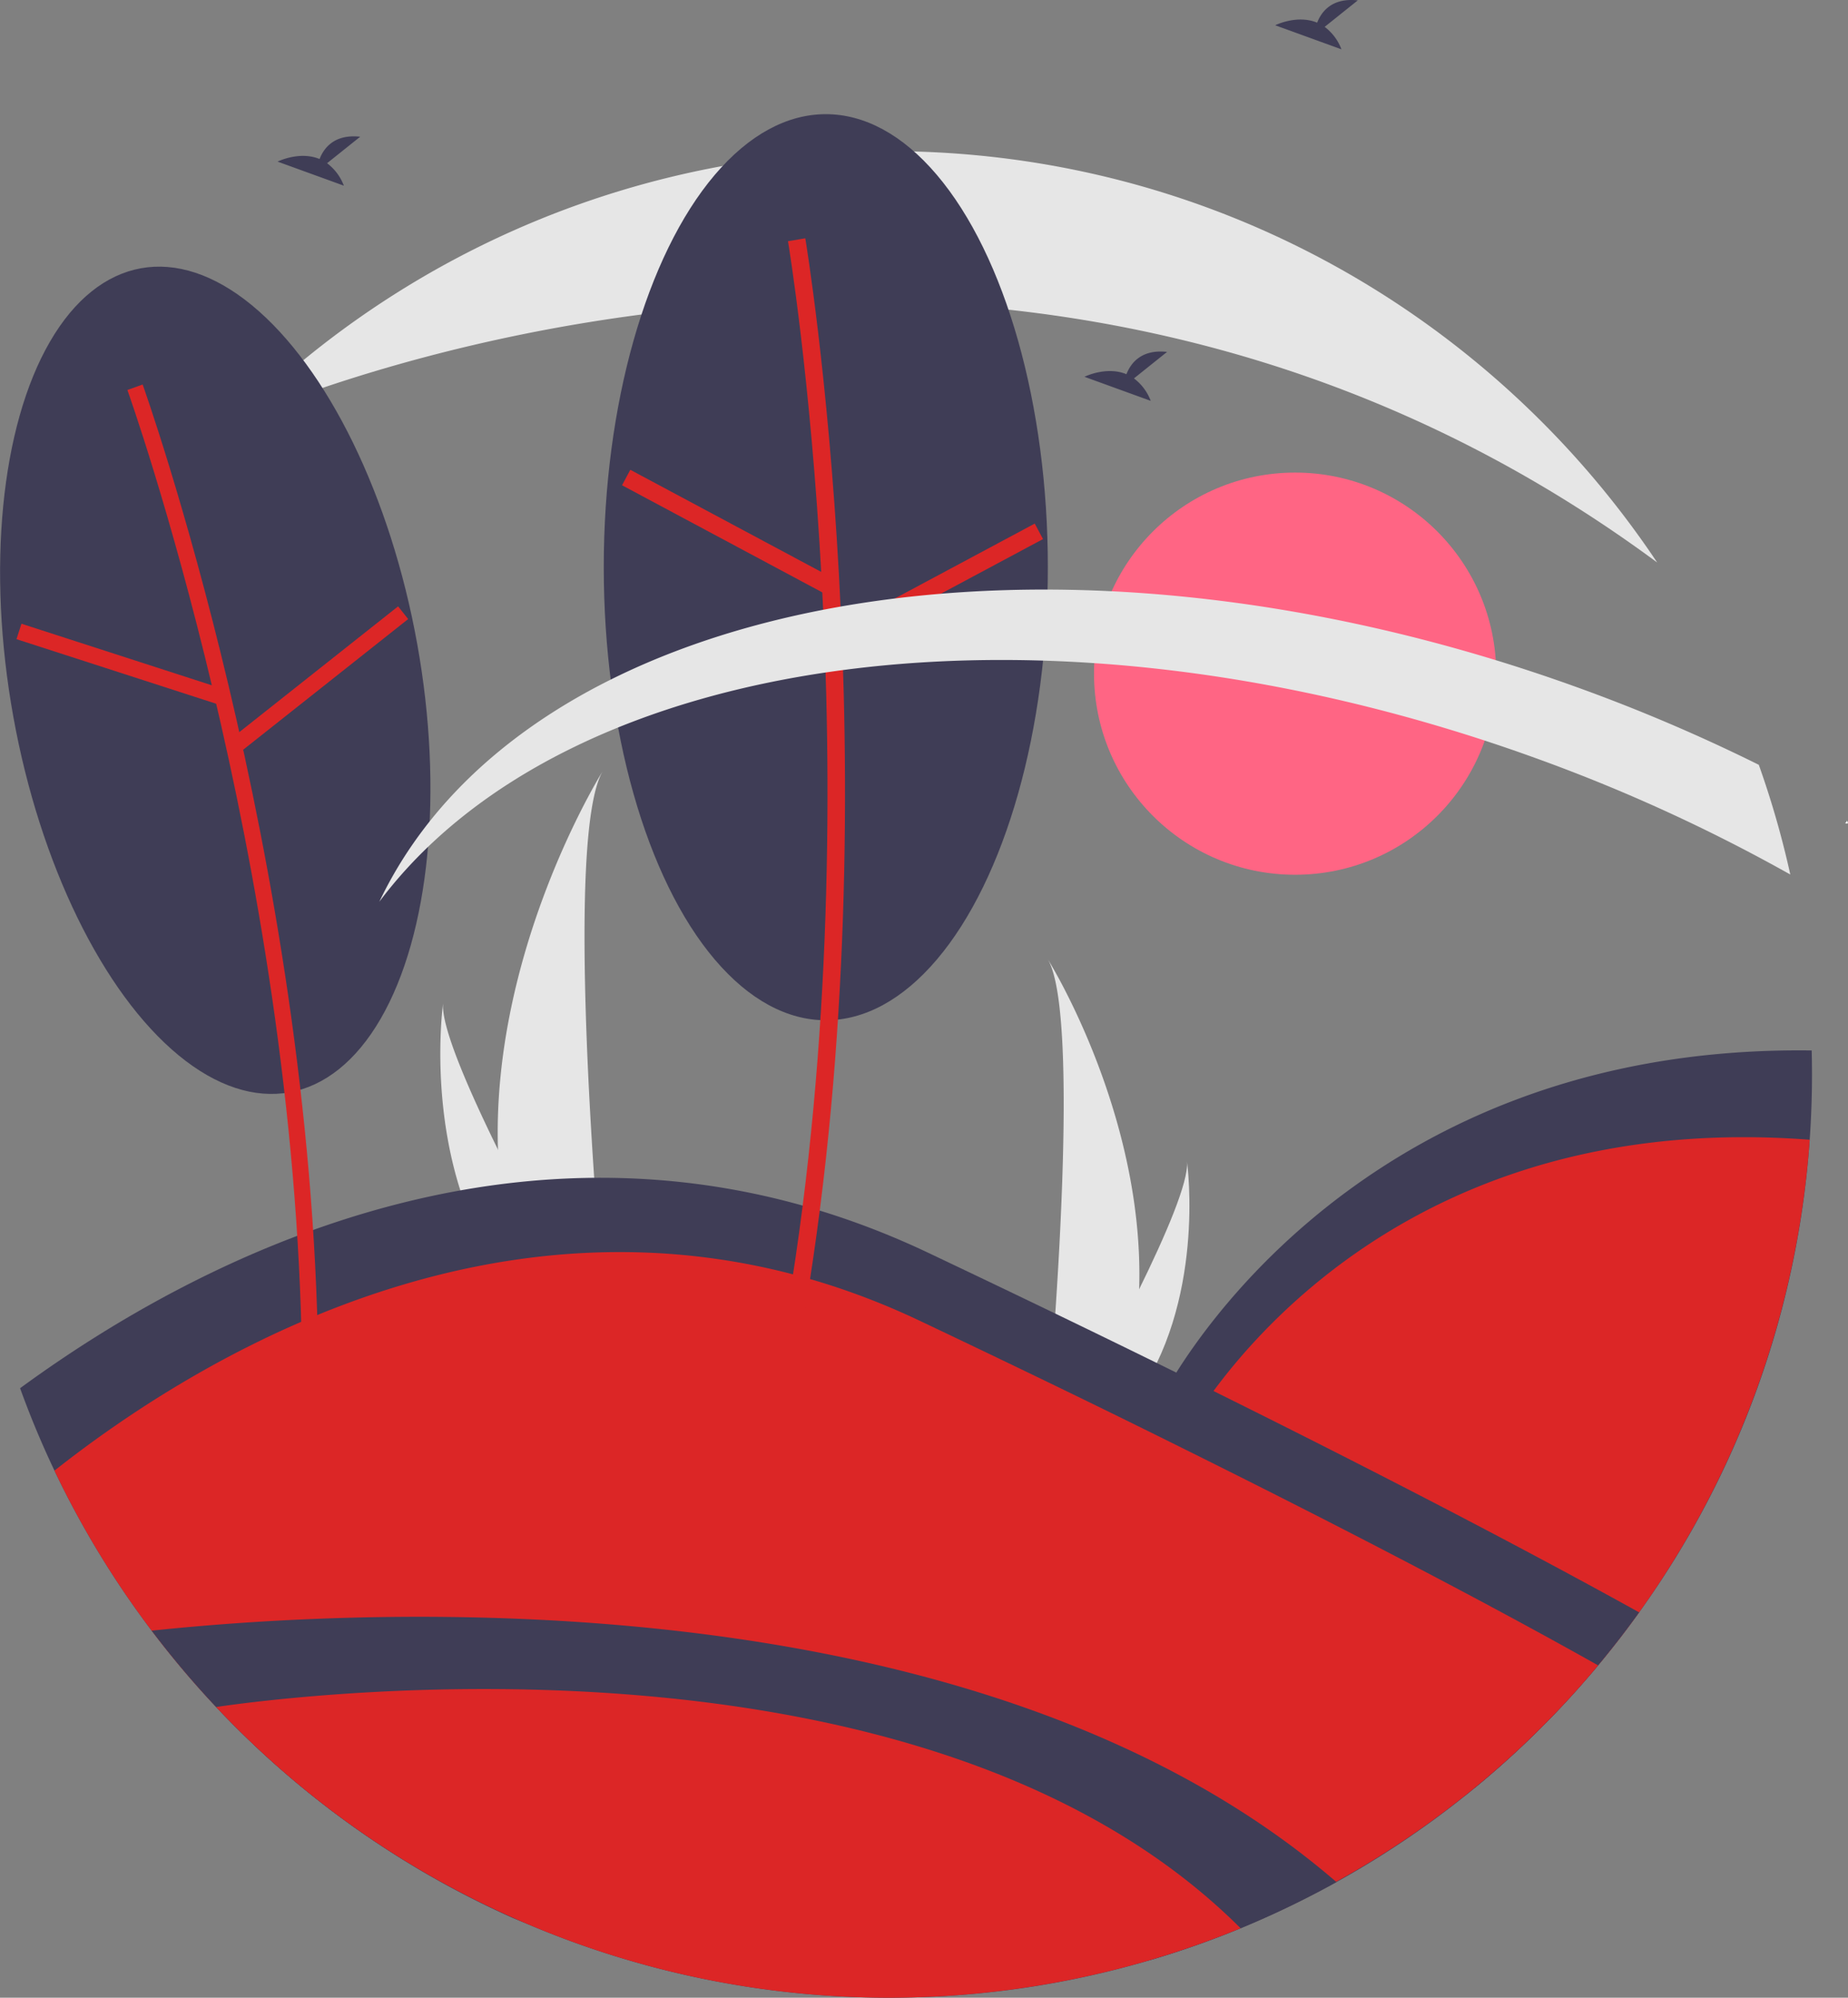 <svg xmlns="http://www.w3.org/2000/svg" width="692.605" height="748.733" data-name="Layer 1"><rect width="100%" height="100%" fill="#808080" stroke="none"/><circle cx="485.389" cy="252.49" r="75.365" fill="#ff6584"/><path fill="#fff" d="M692.12 308.681c.167-.03.291-.146.485-.116a6.426 6.426 0 0 0-.33-.955l-.7.953Z"/><path fill="#e6e6e6" d="M186.633 430.865a175.145 175.145 0 0 0 8.181 48.416c.114.363.234.722.353 1.086H225.7c-.033-.326-.065-.69-.098-1.086-2.036-23.405-13.773-165.85.26-190.21-1.226 1.975-41.596 67.427-39.23 141.794Z"/><path fill="#e6e6e6" d="M188.924 479.28c.255.364.52.728.792 1.087h22.905c-.174-.31-.374-.674-.608-1.086-3.784-6.83-14.984-27.248-25.38-48.416-11.173-22.748-21.423-46.358-20.56-54.904-.266 1.928-7.997 60.68 22.85 103.32ZM426.938 483.196a152.694 152.694 0 0 1-7.132 42.21c-.1.317-.204.63-.308.946h-26.619c.028-.284.057-.6.085-.946 1.775-20.405 12.008-144.591-.227-165.829 1.07 1.723 36.265 58.785 34.201 123.619Z"/><path fill="#e6e6e6" d="M424.941 525.406c-.222.317-.454.634-.691.946h-19.969c.152-.27.327-.587.53-.946 3.3-5.955 13.064-23.756 22.127-42.21 9.741-19.832 18.677-40.416 17.925-47.866.231 1.68 6.971 52.902-19.922 90.076Z"/><path fill="#3f3d56" d="m122.584 61.173 12.413-9.929c-9.643-1.064-13.606 4.196-15.227 8.359-7.534-3.129-15.736.971-15.736.971l24.837 9.017a18.795 18.795 0 0 0-6.287-8.418ZM496.468 10.067 508.88.14c-9.643-1.064-13.606 4.195-15.227 8.358-7.534-3.128-15.736.972-15.736.972l24.837 9.017a18.795 18.795 0 0 0-6.287-8.419ZM679.11 402.69q0 12.34-.86 24.477a344.112 344.112 0 0 1-63.923 177.14q-7.324 10.223-15.38 19.872a347.514 347.514 0 0 1-46.154 45.845l-73.571-43.17-43.988-102.667S500.865 391.3 678.993 393.709q.111 4.474.117 8.98Z"/><path fill="#dc2626" d="M678.25 427.167A346.077 346.077 0 0 1 548.96 673.134l-68.349-40.103-39.01-91.054s63.212-127.983 236.648-114.81Z"/><path fill="#3f3d56" d="M614.327 604.308q-7.324 10.222-15.38 19.87a346.17 346.17 0 0 1-133.981 98.527q-15.795 6.513-32.333 11.486a378.838 378.838 0 0 1-240.245-15.254A347.292 347.292 0 0 1 20.417 551.191q-7.165-15.062-12.887-30.89c66.523-48.732 197.606-118.514 340.471-50.706q59.279 28.134 105.862 51.29c78.804 39.063 131.252 67.224 160.464 83.423Z"/><path fill="#dc2626" d="M598.946 624.179a346.28 346.28 0 0 1-578.53-72.988c55.559-43.935 183.701-122.888 324.326-56.153q54.247 25.747 96.86 46.94c82.818 41.047 133.833 68.943 157.344 82.2Z"/><path fill="#3f3d56" d="M500.887 705.393a349.545 349.545 0 0 1-35.921 17.312 345.065 345.065 0 0 1-131.9 26.028 346.365 346.365 0 0 1-276.22-137.568c82.648-8.715 311.1-20.466 444.04 94.228Z"/><path fill="#dc2626" d="M464.966 722.705a346.418 346.418 0 0 1-383.96-82.923c30.061-4.415 266.072-34.742 383.96 82.923Z"/><path fill="#e6e6e6" d="M621.068 210.794v.011C373.976 28.113 90.878 156.701 88.69 157.69v-.011A344.996 344.996 0 0 1 333.066 56.646c120.128 0 225.958 61.216 288.002 154.148Z"/><ellipse cx="334.364" cy="330.602" fill="#3f3d56" rx="76.906" ry="156.919" transform="rotate(-10.22 -215.36 1711.234)"/><path fill="#dc2626" d="M119.252 509.004c-2.478-187.336-65.158-363.14-65.79-364.893l-5.717 2.062c.63 1.744 62.966 176.627 65.43 362.914Z"/><path fill="#dc2626" d="m6.175 239.558 1.87-5.783 75.04 24.268-1.87 5.783zM87.374 276.227l61.829-48.966 3.773 4.764-61.828 48.967z"/><ellipse cx="309.499" cy="212.589" fill="#3f3d56" rx="83.219" ry="169.801"/><path fill="#dc2626" d="M301.815 490.526c33.33-199.975.335-399.227-.002-401.215l-6.483 1.098c.335 1.978 33.14 200.184-.002 399.038Z"/><path fill="#dc2626" d="m233.13 181.876 3.103-5.8 75.252 40.252-3.102 5.8zM312.561 236.514l75.244-40.274 3.103 5.799-75.243 40.274z"/><path fill="#e6e6e6" d="M670.979 327.77a634.407 634.407 0 0 0-95.375-43.606c-182.14-65.907-362.751-40.506-433.446 53.817 55.017-115.553 251.328-151.887 449.432-80.205a646.926 646.926 0 0 1 67.585 28.872 343.542 343.542 0 0 1 11.804 41.122Z"/><path fill="#3f3d56" d="m424.987 141.823 12.413-9.929c-9.643-1.064-13.606 4.196-15.227 8.358-7.534-3.128-15.736.972-15.736.972l24.837 9.017a18.795 18.795 0 0 0-6.287-8.418Z"/></svg>